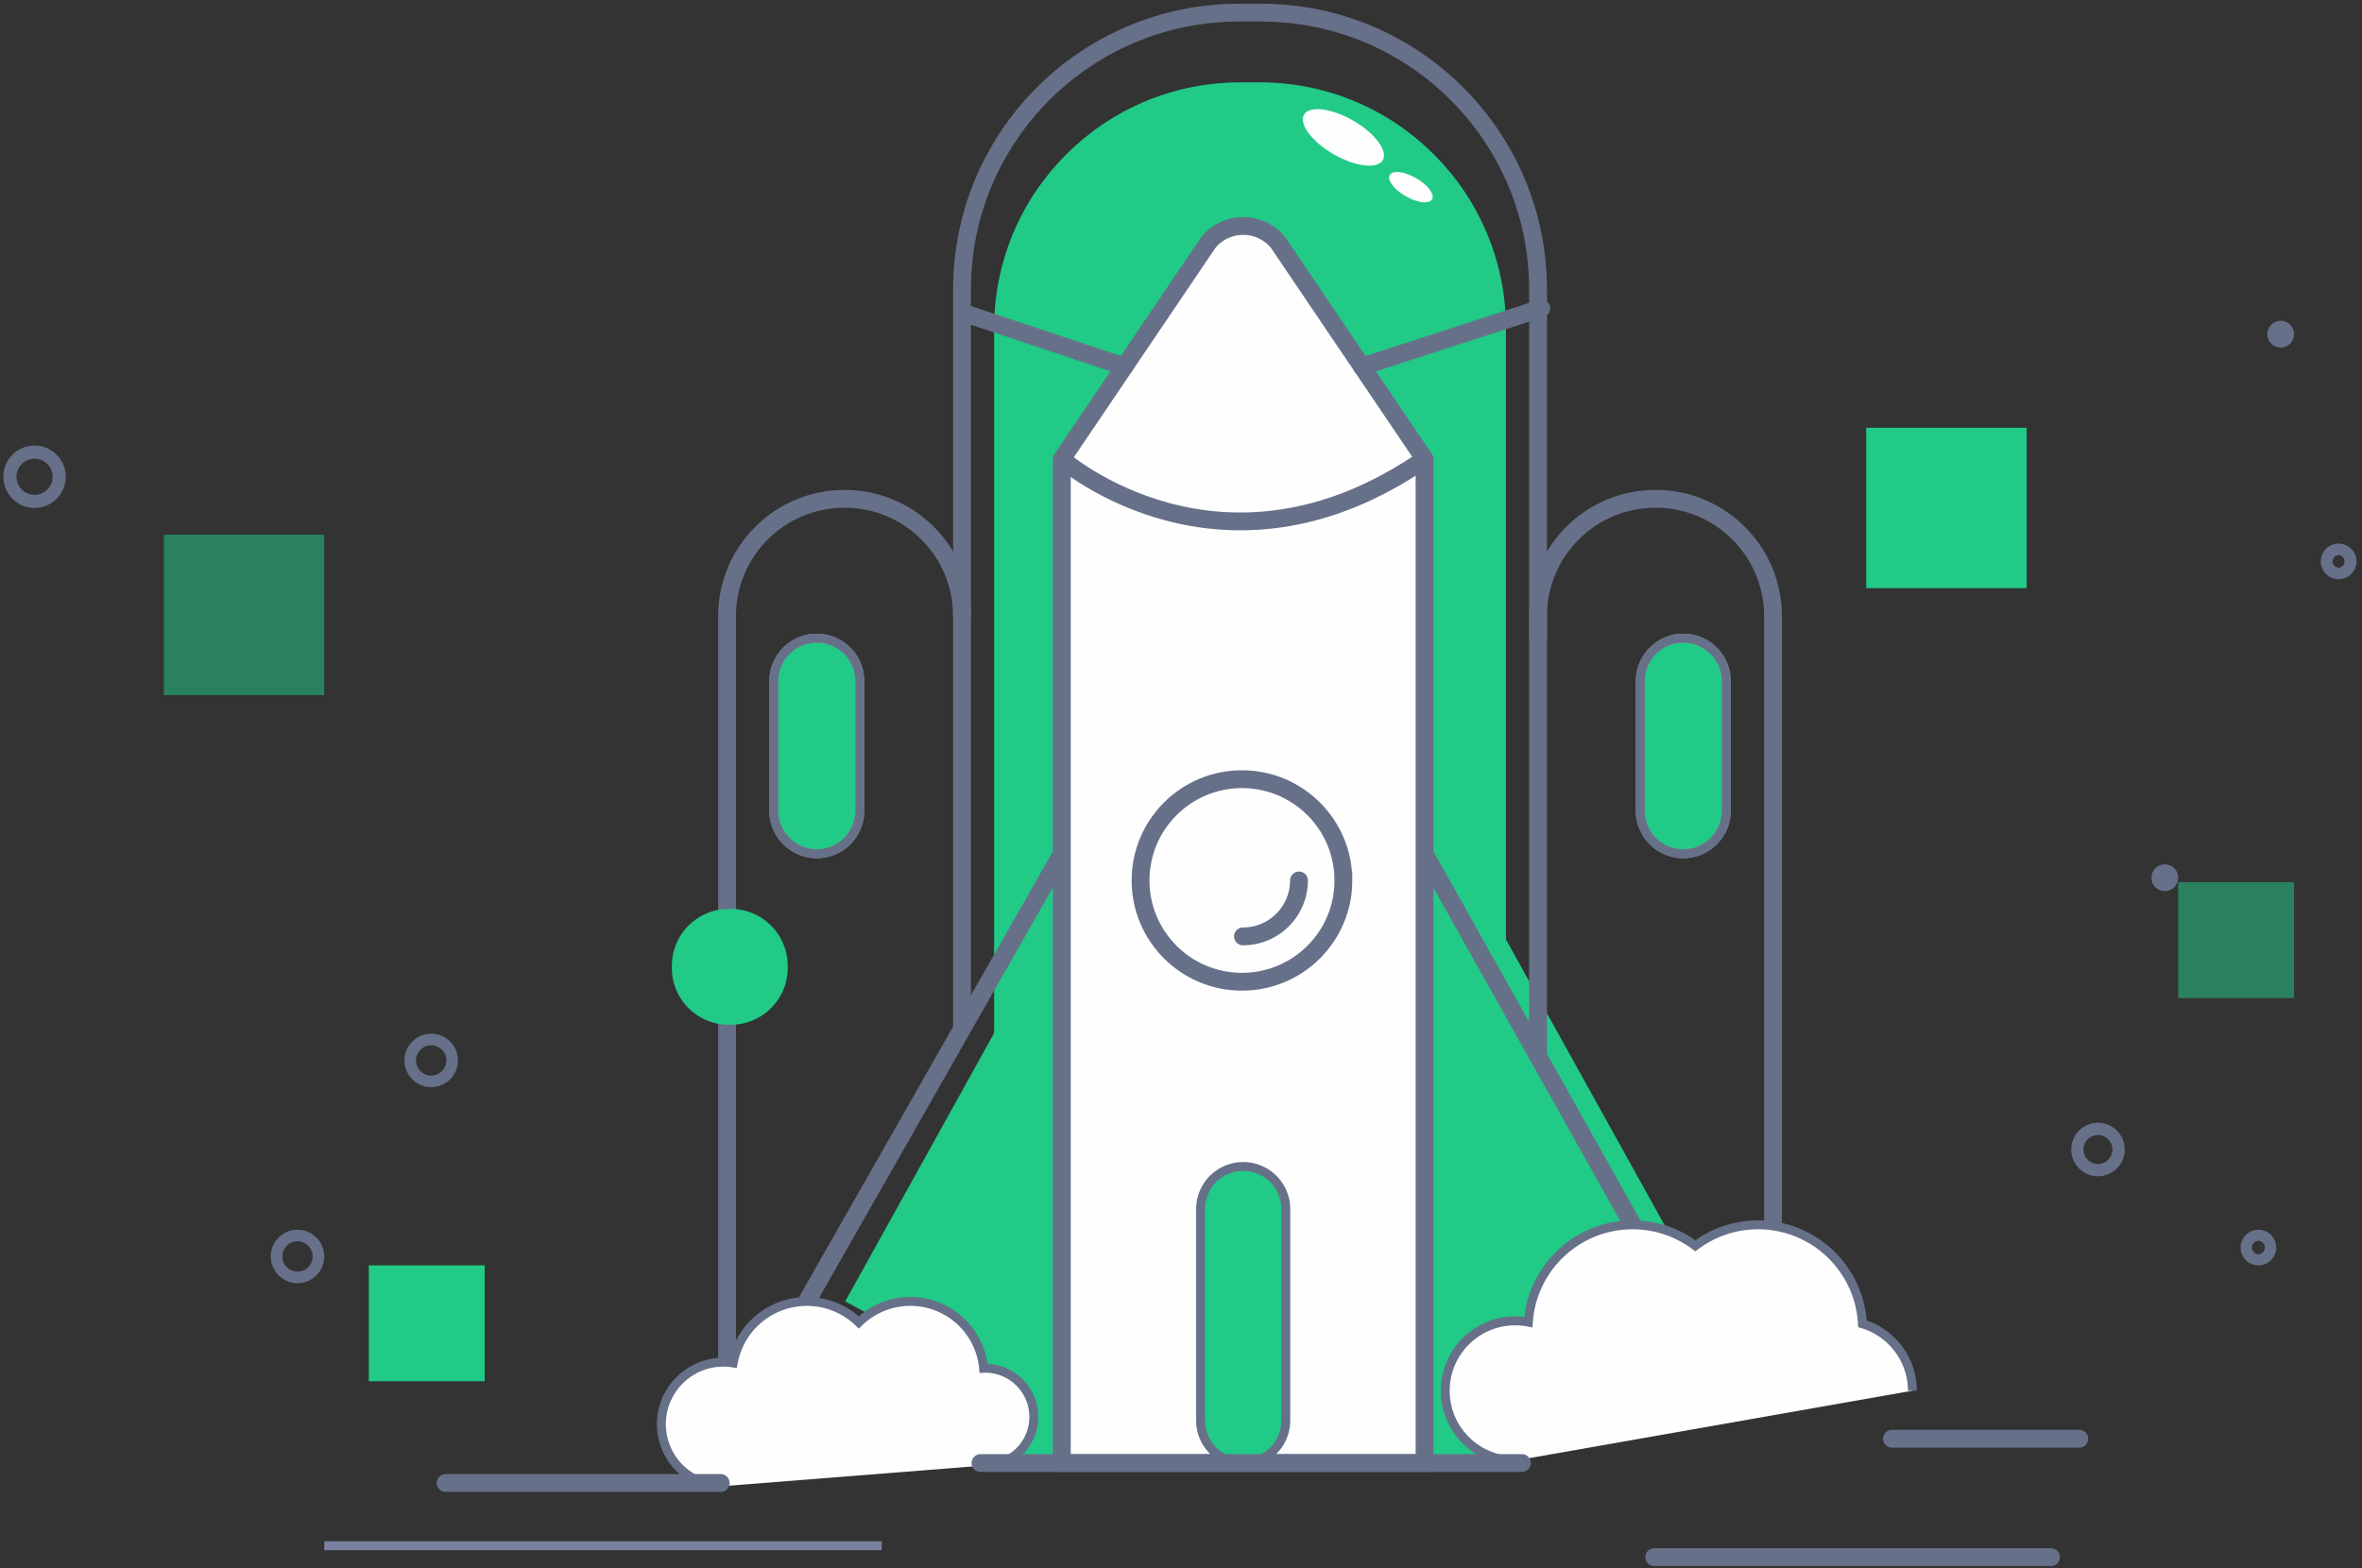<svg height="176" viewBox="0 0 265 176" width="265" xmlns="http://www.w3.org/2000/svg"><rect x="0" y="0" width="265" height="176" fill="#333333" stroke="none"/><g fill="none" fill-rule="evenodd"><path d="m165.286 98.805 26.219 47.239-24.763 13.23zm-44.244 0-26.218 47.239 24.762 13.23z" fill="#21ca87"/><path d="m111.533 164.184v-127.35c0-15.24 12.369-27.595 27.627-27.595h2.172c15.257 0 27.626 12.354 27.626 27.594v127.078" fill="#21ca87"/><path d="m36.378 173.459h62.542" stroke="#7a819e"/><path d="m230.112 174.744h-44.517m26.665-13.288h21.03" stroke="#677089" stroke-linecap="round" stroke-width="2"/><path d="m159.824 164.184h-40.694v-112.663l16.413-24.278c2.017-2.516 5.85-2.516 7.868 0l16.413 24.278z" fill="#fefefe"/><path d="m159.824 164.184h-40.694v-112.663l16.413-24.278c2.017-2.516 5.85-2.516 7.868 0l16.413 24.278z" stroke="#677089" stroke-linecap="round" stroke-width="2"/><path d="m139.477 164.184a4.777 4.777 0 0 1 -4.779-4.773v-23.734a4.777 4.777 0 0 1 4.78-4.774 4.777 4.777 0 0 1 4.778 4.774v23.734a4.777 4.777 0 0 1 -4.779 4.773" fill="#21ca87"/><path d="m139.477 164.184a4.777 4.777 0 0 1 -4.779-4.773v-23.734a4.777 4.777 0 0 1 4.78-4.774 4.777 4.777 0 0 1 4.778 4.774v23.734a4.777 4.777 0 0 1 -4.779 4.773z" stroke="#677089"/><path d="m119.13 95.804-28.608 50.24m69.302-50.24 23.35 41.646" stroke="#677089" stroke-width="2"/><path d="m150.72 98.805c0 6.277-5.095 11.366-11.38 11.366-6.284 0-11.378-5.089-11.378-11.366 0-6.278 5.094-11.366 11.379-11.366 6.284 0 11.379 5.088 11.379 11.366" fill="#fefefe"/><path d="m150.72 98.805c0 6.277-5.095 11.366-11.38 11.366-6.284 0-11.378-5.089-11.378-11.366 0-6.278 5.094-11.366 11.379-11.366 6.284 0 11.379 5.088 11.379 11.366z" stroke="#677089" stroke-width="2"/><path d="m145.736 98.805a6.278 6.278 0 0 1 -6.282 6.275" stroke="#677089" stroke-linecap="round" stroke-linejoin="round" stroke-width="2"/><path d="m81.57 153.818v-84.676c0-7.27 5.902-13.166 13.182-13.166s13.18 5.895 13.18 13.166v45.94" stroke="#677089" stroke-linecap="round" stroke-width="2"/><path d="m91.637 95.804a4.822 4.822 0 0 1 -4.824-4.82v-14.547c0-2.662 2.159-4.82 4.824-4.82a4.822 4.822 0 0 1 4.825 4.82v14.549c0 2.661-2.16 4.82-4.825 4.82" fill="#21ca87" stroke="#979797" stroke-linecap="round"/><path d="m91.637 95.804a4.822 4.822 0 0 1 -4.824-4.82v-14.547c0-2.662 2.159-4.82 4.824-4.82a4.822 4.822 0 0 1 4.825 4.82v14.549c0 2.661-2.16 4.82-4.825 4.82z" stroke="#677089"/><path d="m198.92 153.818v-84.676c0-7.27-5.901-13.166-13.181-13.166s-13.18 5.895-13.18 13.166v49.373" stroke="#677089" stroke-linecap="round" stroke-width="2"/><path d="m188.853 95.804a4.822 4.822 0 0 0 4.825-4.82v-14.547c0-2.662-2.16-4.82-4.825-4.82a4.822 4.822 0 0 0 -4.825 4.82v14.549c0 2.661 2.16 4.82 4.825 4.82" fill="#21ca87" stroke="#979797" stroke-linecap="round"/><path d="m188.853 95.804a4.822 4.822 0 0 0 4.825-4.82v-14.547c0-2.662-2.16-4.82-4.825-4.82a4.822 4.822 0 0 0 -4.825 4.82v14.549c0 2.661 2.16 4.82 4.825 4.82z" stroke="#677089"/><path d="m107.933 69.142v-36.67c0-17.15 13.919-31.054 31.09-31.054h2.444c17.171 0 31.091 13.904 31.091 31.055v39.144m-46.407-30.482-18.218-6.072m44.869 6.072 20.124-6.536" stroke="#677089" stroke-linecap="round" stroke-width="2"/><path d="m119.13 51.521s17.935 15.73 40.694 0" stroke="#677089" stroke-width="2"/><path d="m110.527 164.457a5.459 5.459 0 0 0 5.463-5.457 5.46 5.46 0 0 0 -5.463-5.456c-.058 0-.115.007-.173.009a8.257 8.257 0 0 0 -14.002-5.152 8.392 8.392 0 0 0 -14.09 4.555 7.018 7.018 0 0 0 -1.094-.094c-3.846 0-6.964 3.115-6.964 6.956a6.961 6.961 0 0 0 6.964 6.957" fill="#fefefe"/><path d="m110.527 164.457a5.459 5.459 0 0 0 5.463-5.457 5.46 5.46 0 0 0 -5.463-5.456c-.058 0-.115.007-.173.009a8.257 8.257 0 0 0 -14.002-5.152 8.392 8.392 0 0 0 -14.09 4.555 7.018 7.018 0 0 0 -1.094-.094c-3.846 0-6.964 3.115-6.964 6.956a6.961 6.961 0 0 0 6.964 6.957" stroke="#677089"/><path d="m169.997 163.911c-4.336 0-7.852-3.511-7.852-7.843 0-4.331 3.516-7.842 7.852-7.842.505 0 .996.052 1.475.143.419-6.098 5.492-10.919 11.703-10.919 2.641 0 5.07.882 7.032 2.352a11.685 11.685 0 0 1 7.032-2.352c6.275 0 11.386 4.92 11.713 11.106 3.24.966 5.603 3.962 5.603 7.512" fill="#fefefe"/><path d="m169.997 163.911c-4.336 0-7.852-3.511-7.852-7.843 0-4.331 3.516-7.842 7.852-7.842.505 0 .996.052 1.475.143.419-6.098 5.492-10.919 11.703-10.919 2.641 0 5.07.882 7.032 2.352a11.685 11.685 0 0 1 7.032-2.352c6.275 0 11.386 4.92 11.713 11.106 3.24.966 5.603 3.962 5.603 7.512" stroke="#677089"/><path d="m155.14 17.97c-.603 1.045-3.071.75-5.512-.658s-3.932-3.396-3.328-4.439c.603-1.044 3.071-.749 5.512.659s3.932 3.395 3.328 4.439m5.525 4.402c-.323.56-1.648.402-2.958-.353-1.31-.756-2.11-1.823-1.785-2.383.323-.56 1.648-.402 2.958.354 1.31.755 2.11 1.822 1.785 2.382" fill="#fefefe"/><g fill="#21ca87"><path d="m75.378 108.382v.236a6.382 6.382 0 0 0 6.382 6.382h.236a6.382 6.382 0 0 0 6.382-6.382v-.236a6.382 6.382 0 0 0 -6.382-6.382h-.236a6.382 6.382 0 0 0 -6.382 6.382m-34 46.618h13v-13h-13z"/><path d="m244.378 112h13v-13h-13zm-226-34h18v-18h-18z" opacity=".522"/><path d="m209.378 66h18v-18h-18z"/></g><path d="m235.378 127.376c-.895 0-1.623.729-1.623 1.624s.728 1.624 1.623 1.624 1.624-.729 1.624-1.624-.729-1.624-1.624-1.624zm0 4.624c-1.654 0-3-1.346-3-3s1.346-3 3-3 3 1.346 3 3-1.346 3-3 3zm27-69.706a.707.707 0 0 0 0 1.412.707.707 0 0 0 0-1.412zm0 2.706c-1.103 0-2-.897-2-2s.897-2 2-2 2 .897 2 2-.897 2-2 2zm-258.5-13.526a2.028 2.028 0 0 0 -2.026 2.026c0 1.117.908 2.026 2.026 2.026 1.117 0 2.026-.909 2.026-2.026 0-1.118-.909-2.026-2.026-2.026zm0 5.526c-1.93 0-3.5-1.57-3.5-3.5s1.57-3.5 3.5-3.5 3.5 1.57 3.5 3.5-1.57 3.5-3.5 3.5zm29.5 82.3c-.937 0-1.7.762-1.7 1.7 0 .937.763 1.7 1.7 1.7s1.7-.763 1.7-1.7c0-.938-.763-1.7-1.7-1.7zm0 4.7c-1.654 0-3-1.346-3-3 0-1.655 1.346-3 3-3s3 1.345 3 3c0 1.654-1.346 3-3 3zm15-26.7c-.937 0-1.7.763-1.7 1.7s.763 1.7 1.7 1.7c.938 0 1.7-.763 1.7-1.7s-.762-1.7-1.7-1.7zm0 4.7c-1.654 0-3-1.346-3-3s1.346-3 3-3 3 1.346 3 3-1.346 3-3 3zm205 17.243a.758.758 0 0 0 0 1.514.758.758 0 0 0 0-1.514zm0 2.757c-1.103 0-2-.897-2-2s.897-2 2-2 2 .897 2 2-.897 2-2 2zm-9-43.5a1.5 1.5 0 1 1 -3 0 1.5 1.5 0 0 1 3 0m13-61a1.5 1.5 0 1 1 -3 0 1.5 1.5 0 0 1 3 0" fill="#677089"/><path d="m50 166.419h30.861" stroke="#677089" stroke-linecap="round" stroke-width="2"/><path d="m110 164.184h60.748" stroke="#677089" stroke-linecap="round" stroke-linejoin="round" stroke-width="2"/></g></svg>